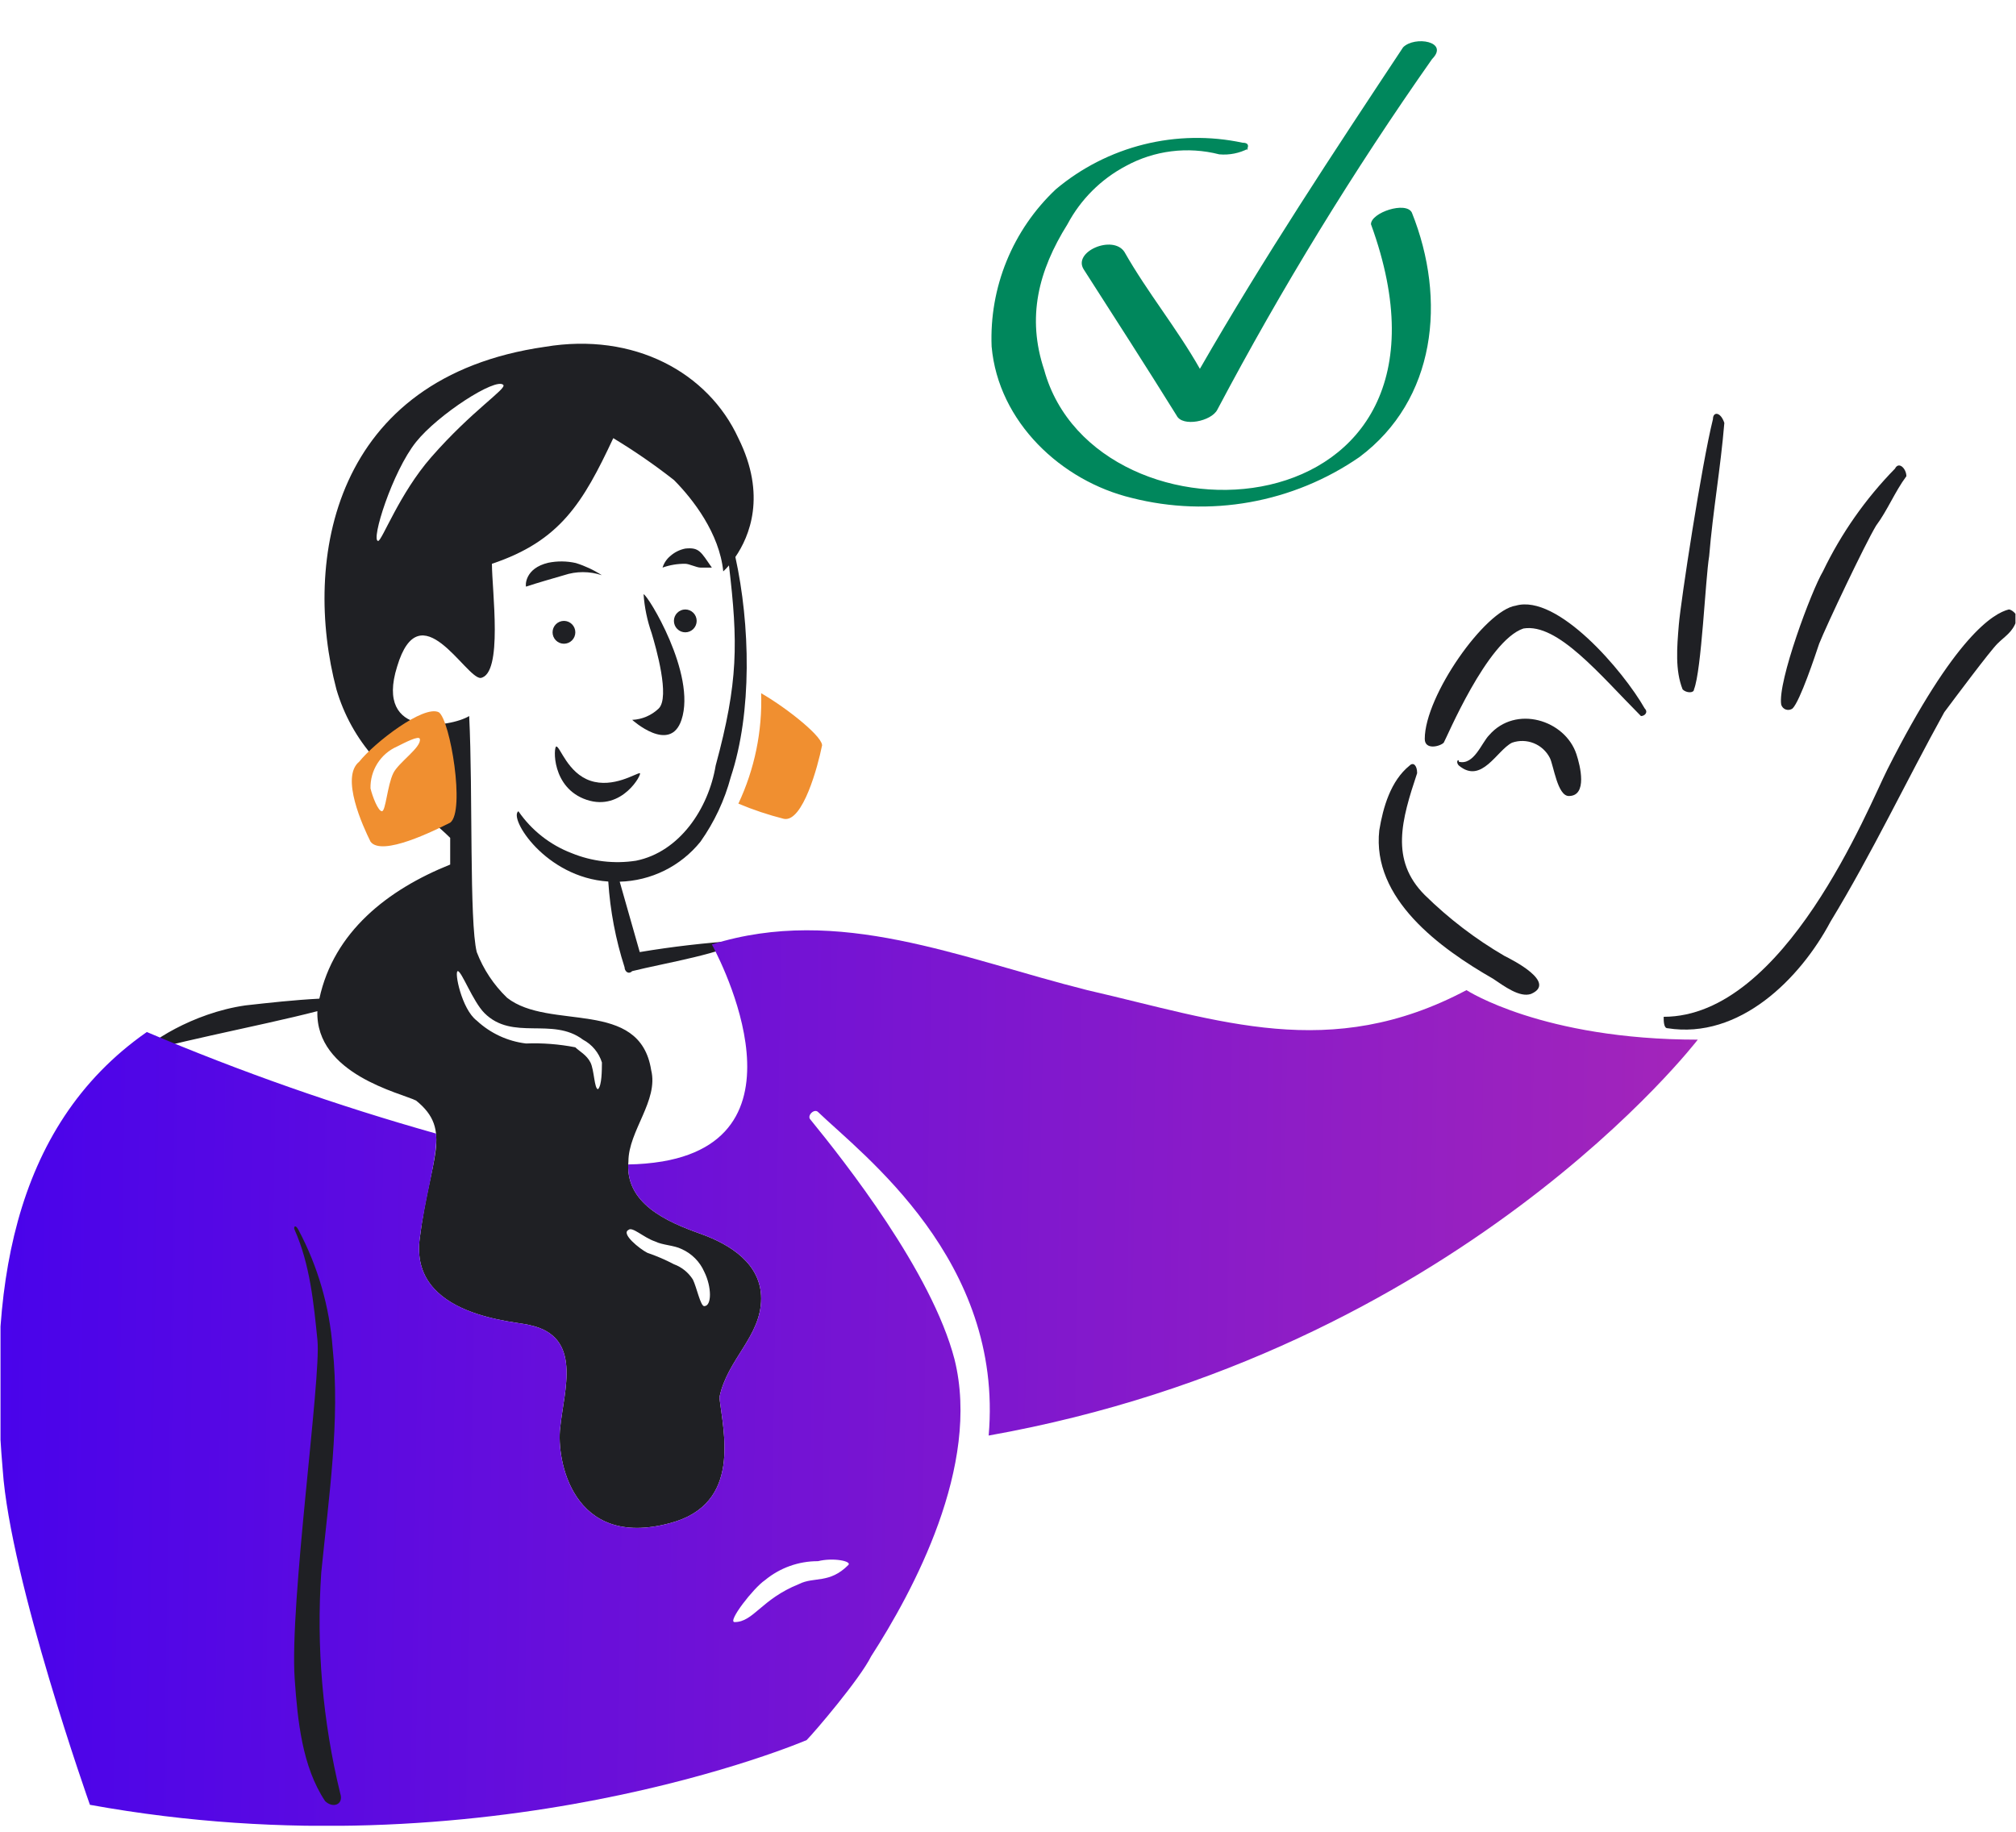 <svg fill="none" xmlns="http://www.w3.org/2000/svg" viewBox="0 0 208 189"><g clip-path="url(#clip0_431_9704)"><path d="M144.764 4.882C137.575 15.738 130.387 26.594 123.798 38.056C121.403 33.831 118.408 30.214 116.011 25.991C114.814 24.183 110.64 25.974 111.815 27.801C114.88 32.582 118.404 38.056 121.4 42.88C121.997 44.087 124.981 43.477 125.596 42.277C132.218 29.755 139.62 17.667 147.759 6.087C149.555 4.278 145.962 3.673 144.764 4.882Z" fill="#00875C"/><path d="M128.203 14.726C124.837 14.009 121.351 14.07 118.011 14.902C114.671 15.736 111.567 17.319 108.934 19.532C106.732 21.606 105.001 24.128 103.858 26.927C102.715 29.725 102.188 32.736 102.31 35.755C103.002 43.558 109.521 49.64 116.763 51.377C120.751 52.391 124.911 52.539 128.963 51.813C133.014 51.087 136.862 49.504 140.248 47.169C148.156 41.267 149.28 30.948 145.667 21.934C145.065 20.733 141.449 21.934 141.449 23.136C153.236 55.473 113.01 57.478 107.73 38.157C105.923 32.749 107.127 27.943 110.137 23.136C111.497 20.578 113.594 18.485 116.159 17.128C119.101 15.521 122.546 15.091 125.794 15.926C126.835 16.02 127.88 15.811 128.804 15.325C128.203 15.928 129.406 14.726 128.203 14.726Z" fill="#00875C"/><path d="M78.531 133.983C78.531 130.448 75.422 128.425 72.27 127.305C68.771 126.061 64.445 124.163 64.837 119.842C64.837 116.7 67.966 113.558 67.184 110.415C66.01 102.952 56.694 106.394 52.317 102.952C50.942 101.63 49.874 100.021 49.189 98.238C48.408 95.096 48.799 81.741 48.408 73.885C46.451 75.063 38.626 76.242 40.973 68.779C43.321 60.922 48.016 69.956 49.581 69.956C51.929 69.564 50.755 60.922 50.755 58.173C57.797 55.816 60.145 51.889 63.275 45.21C65.447 46.521 67.538 47.964 69.535 49.531C71.491 51.496 74.229 55.034 74.621 58.959C74.829 58.765 75.026 58.558 75.21 58.34C76.151 66.302 76.183 70.361 73.839 78.991C73.101 83.434 70.112 87.911 65.617 88.811C63.37 89.158 61.072 88.887 58.967 88.025C56.747 87.174 54.836 85.668 53.485 83.704C52.455 84.394 56.253 90.539 62.759 90.959C62.953 93.968 63.518 96.941 64.441 99.81C64.441 100.203 64.832 100.596 65.224 100.203C68.353 99.417 75.395 98.238 76.178 97.06C72.77 97.281 69.374 97.674 66.005 98.238C65.317 95.817 64.628 93.396 63.938 90.975C65.541 90.931 67.115 90.54 68.554 89.829C69.992 89.117 71.259 88.1 72.269 86.85C73.7 84.828 74.76 82.567 75.399 80.172C77.618 73.491 77.403 64.446 75.872 57.472C77.313 55.371 79.123 51.119 76.181 45.213C73.067 38.439 65.424 34.247 56.23 35.785C34.319 38.926 31.188 57.78 34.711 71.135C35.478 73.753 36.814 76.168 38.623 78.206C46.449 70.349 46.449 82.134 42.535 82.92C43.709 84.097 45.276 85.276 46.448 86.455V89.206C39.98 91.803 34.439 96.153 32.949 103.044C30.318 103.183 27.816 103.461 25.32 103.74C19.839 104.526 15.147 107.668 14.365 108.846C15.506 107.987 26.841 105.875 32.745 104.334C32.547 110.847 41.378 112.78 42.927 113.558C46.773 116.647 44.334 119.537 43.318 127.698C42.144 135.952 53.49 136.339 54.664 136.732C60.145 137.911 58.185 143.41 57.794 147.338C57.402 150.48 58.968 159.908 69.141 157.158C76.574 155.194 74.622 147.731 74.226 144.195C75.008 140.267 78.531 137.911 78.531 133.983ZM39.014 55.816C38.232 55.816 40.478 48.663 42.927 45.603C45.184 42.778 51.143 38.926 51.925 39.712C52.317 40.104 48.726 42.334 44.491 47.175C41.206 50.931 39.406 55.816 39.014 55.816ZM61.706 112.385C61.315 112.385 61.315 110.42 60.923 109.633C60.532 108.846 59.749 108.456 59.358 108.063C57.683 107.737 55.976 107.605 54.271 107.67C52.371 107.442 50.592 106.616 49.189 105.309C47.625 104.131 46.842 100.203 47.234 100.203C47.625 100.203 48.799 103.345 49.974 104.524C52.89 107.45 56.99 104.895 60.147 107.275C61.084 107.77 61.787 108.617 62.104 109.631C62.097 110.418 62.097 111.986 61.707 112.379L61.706 112.385ZM72.66 134.774C72.269 134.774 71.878 132.81 71.486 132.023C71.025 131.296 70.338 130.743 69.532 130.448C68.65 129.984 67.734 129.59 66.791 129.269C66.009 128.876 64.051 127.305 64.836 126.912C65.226 126.519 66.4 127.698 67.576 128.091C68.359 128.484 69.533 128.484 70.317 128.876C71.366 129.339 72.204 130.18 72.665 131.233C73.444 132.804 73.444 134.769 72.662 134.769L72.66 134.774Z" fill="#1F2024"/><path d="M151.303 102.164C137.217 109.627 125.871 105.307 112.178 102.164C99.048 98.869 86.54 93.341 73.444 97.45C73.444 97.45 84.398 117.091 68.358 119.84C67.187 120.032 66.003 120.136 64.817 120.15C64.654 124.255 68.856 126.093 72.271 127.304C75.423 128.424 78.531 130.447 78.531 133.982C78.531 137.91 75.009 140.266 74.227 144.194C74.618 147.73 76.575 155.193 69.141 157.157C58.968 159.909 57.403 150.479 57.794 147.337C58.186 143.409 60.142 137.91 54.665 136.731C53.491 136.338 42.145 135.945 43.319 127.697C43.817 123.7 45.22 119.123 44.988 116.964C34.833 114.103 24.866 110.604 15.148 106.486C1.065 116.307 -1.285 133.59 0.28 151.659C1.062 163.05 9.278 186.225 9.278 186.225C50.36 193.688 83.224 179.547 83.224 179.547C84.007 178.762 88.706 173.263 89.876 170.907C94.18 164.228 101.222 151.266 98.484 140.267C96.137 131.233 87.138 119.842 83.616 115.521C83.224 115.128 83.999 114.351 84.398 114.736C89.003 119.158 103.57 130.055 102.005 148.124C150.52 139.483 175.168 107.273 175.168 107.273C159.128 107.273 151.303 102.164 151.303 102.164ZM84.398 161.086C85.964 160.693 87.919 161.086 87.528 161.479C85.573 163.443 84.007 162.657 82.443 163.443C78.53 165.014 77.748 167.37 75.791 167.37C75.008 167.37 77.748 163.836 78.921 163.05C80.462 161.773 82.4 161.078 84.398 161.086Z" fill="url(#paint0_linear_431_9704)"/><path d="M66.4 61.316C66.791 61.316 71.881 69.57 70.312 74.278 69.139 77.813 65.227 74.278 65.227 74.278 66.252 74.232 67.226 73.813 67.967 73.1 69.141 71.921 67.684 66.826 67.231 65.323 66.777 64.031 66.497 62.683 66.4 61.316ZM62.097 59.353C60.827 58.928 59.454 58.928 58.184 59.353 56.997 59.7 55.444 60.138 54.272 60.531 54.21 60.421 54.135 58.643 56.561 58.068 57.502 57.875 58.474 57.884 59.411 58.095 60.359 58.39 61.263 58.813 62.097 59.353ZM68.357 58.566C68.502 58.106 68.773 57.697 69.14 57.387 69.582 56.989 70.122 56.718 70.704 56.602 72.151 56.453 72.311 56.944 73.445 58.566H72.27C71.879 58.566 71.096 58.173 70.704 58.173 69.905 58.164 69.111 58.297 68.357 58.566ZM66.01 79.776C66.306 79.776 64.204 83.755 60.529 82.528 56.876 81.305 57.101 77.025 57.398 77.025 57.789 77.025 58.572 79.776 60.92 80.56 63.268 81.344 65.619 79.776 66.01 79.776ZM57.011 65.244C57.011 65.556 57.134 65.856 57.355 66.077 57.575 66.298 57.873 66.422 58.185 66.422 58.496 66.422 58.795 66.298 59.015 66.077 59.235 65.856 59.359 65.556 59.359 65.244 59.359 64.931 59.235 64.631 59.015 64.41 58.795 64.189 58.496 64.065 58.185 64.065 57.873 64.065 57.575 64.189 57.355 64.41 57.134 64.631 57.011 64.931 57.011 65.244ZM69.531 64.065C69.531 64.378 69.654 64.677 69.875 64.898 70.095 65.12 70.393 65.244 70.705 65.244 71.016 65.244 71.315 65.12 71.535 64.898 71.755 64.677 71.879 64.378 71.879 64.065 71.879 63.752 71.755 63.453 71.535 63.232 71.315 63.011 71.016 62.886 70.705 62.886 70.393 62.886 70.095 63.011 69.875 63.232 69.654 63.453 69.531 63.752 69.531 64.065Z" fill="#1F2024"/><path d="M78.53 71.528C78.66 75.459 77.855 79.364 76.182 82.92 77.706 83.561 79.275 84.086 80.877 84.49 82.834 84.883 84.398 78.987 84.79 77.027 85.181 76.242 81.269 73.1 78.53 71.528ZM45.274 73.492C43.709 72.707 38.623 76.635 37.057 78.599 35.102 80.169 37.449 85.276 38.231 86.848 39.406 88.418 44.882 85.669 46.453 84.883 48.013 83.704 46.449 74.278 45.274 73.492ZM40.578 79.776C39.959 81.049 39.796 83.704 39.406 83.704 39.015 83.704 38.432 82.203 38.227 81.348 38.205 80.436 38.454 79.538 38.942 78.769 39.43 77.999 40.135 77.393 40.968 77.027 41.75 76.635 43.226 75.86 43.316 76.242 43.519 77.097 41.122 78.661 40.578 79.776Z" fill="#F08F30"/><path d="M35.102 185.046C33.288 177.599 32.628 169.915 33.145 162.265 33.928 154.409 35.102 146.554 34.319 139.091 34 134.83 32.801 130.683 30.798 126.913 30.445 126.237 30.25 126.641 30.407 126.913 31.971 130.449 32.362 134.377 32.754 138.305 33.145 142.233 29.855 165.417 30.407 173.264 30.71 177.591 31.188 182.298 33.536 185.833 34.319 186.618 35.492 186.225 35.102 185.046ZM176.733 43.247C175.559 47.961 173.409 62.076 173.212 64.458 173.018 66.806 172.821 69.172 173.604 71.135 173.995 71.528 174.777 71.528 174.777 71.135 175.559 69.172 175.951 59.744 176.342 57.387 176.733 52.674 177.516 48.353 177.908 43.64 177.516 42.461 176.733 42.461 176.733 43.247ZM195.515 48.354C192.476 51.457 189.965 55.04 188.08 58.959 186.907 60.923 183.385 70.349 183.776 72.707 183.81 72.824 183.871 72.932 183.956 73.02 184.04 73.109 184.144 73.175 184.26 73.214 184.376 73.252 184.499 73.262 184.619 73.242 184.74 73.222 184.853 73.173 184.95 73.1 185.733 72.314 187.297 67.597 187.691 66.421 188.474 64.458 192.386 56.209 193.56 54.245 194.734 52.674 195.517 50.71 196.69 49.138 196.688 48.354 195.906 47.568 195.515 48.354ZM172.038 106.094C179.472 107.273 185.732 100.987 188.862 95.096 193.166 88.025 196.687 80.562 200.599 73.492 201.773 71.921 205.294 67.207 206.08 66.421 206.866 65.635 207.646 65.244 208.037 64.065 208.428 63.672 207.646 62.886 207.254 62.886 205.689 63.279 201.699 65.596 194.735 79.384 192.756 83.3 184.17 104.916 171.65 104.916 171.647 105.308 171.647 106.094 172.038 106.094ZM169.692 73.1C167.492 69.234 160.703 61.255 156.389 62.493 153.244 62.945 146.999 71.796 146.999 76.242 146.999 77.42 148.563 77.027 148.955 76.635 149.212 76.248 153.428 66.103 157.176 64.851 160.71 64.259 165.08 69.643 169.306 73.885 169.692 73.885 170.082 73.492 169.692 73.1ZM145.437 78.991C143.481 80.562 142.696 83.311 142.307 85.669 141.524 92.739 148.566 97.845 154.044 100.987 155.218 101.773 156.785 102.952 157.957 102.559 160.697 101.38 156.001 99.024 155.216 98.631 152.226 96.888 149.464 94.776 146.994 92.346 143.392 88.731 144.611 84.598 146.212 79.776 146.216 78.991 145.825 78.599 145.437 78.991Z" fill="#1F2024"/><path d="M150.52 78.991C152.867 80.955 154.433 77.42 156.001 76.634C156.732 76.379 157.529 76.397 158.247 76.686C158.965 76.975 159.555 77.515 159.907 78.206C160.298 78.991 160.69 82.134 161.863 82.134C163.82 82.134 163.037 78.991 162.645 77.813C161.471 74.278 156.386 72.707 153.647 75.849C152.864 76.634 152.082 78.991 150.517 78.6C150.52 78.206 150.129 78.599 150.52 78.991Z" fill="#1F2024"/></g><defs><linearGradient id="paint0_linear_431_9704" x1="-.14" y1="113.04" x2="176.31" y2="115.8" gradientUnits="userSpaceOnUse"><stop stop-color="#4903EB"/><stop offset="1" stop-color="#A425BA"/></linearGradient><clipPath id="clip0_431_9704"><rect width="207.89" height="188" fill="white" transform="translate(0.053 0.389)"/></clipPath></defs></svg>